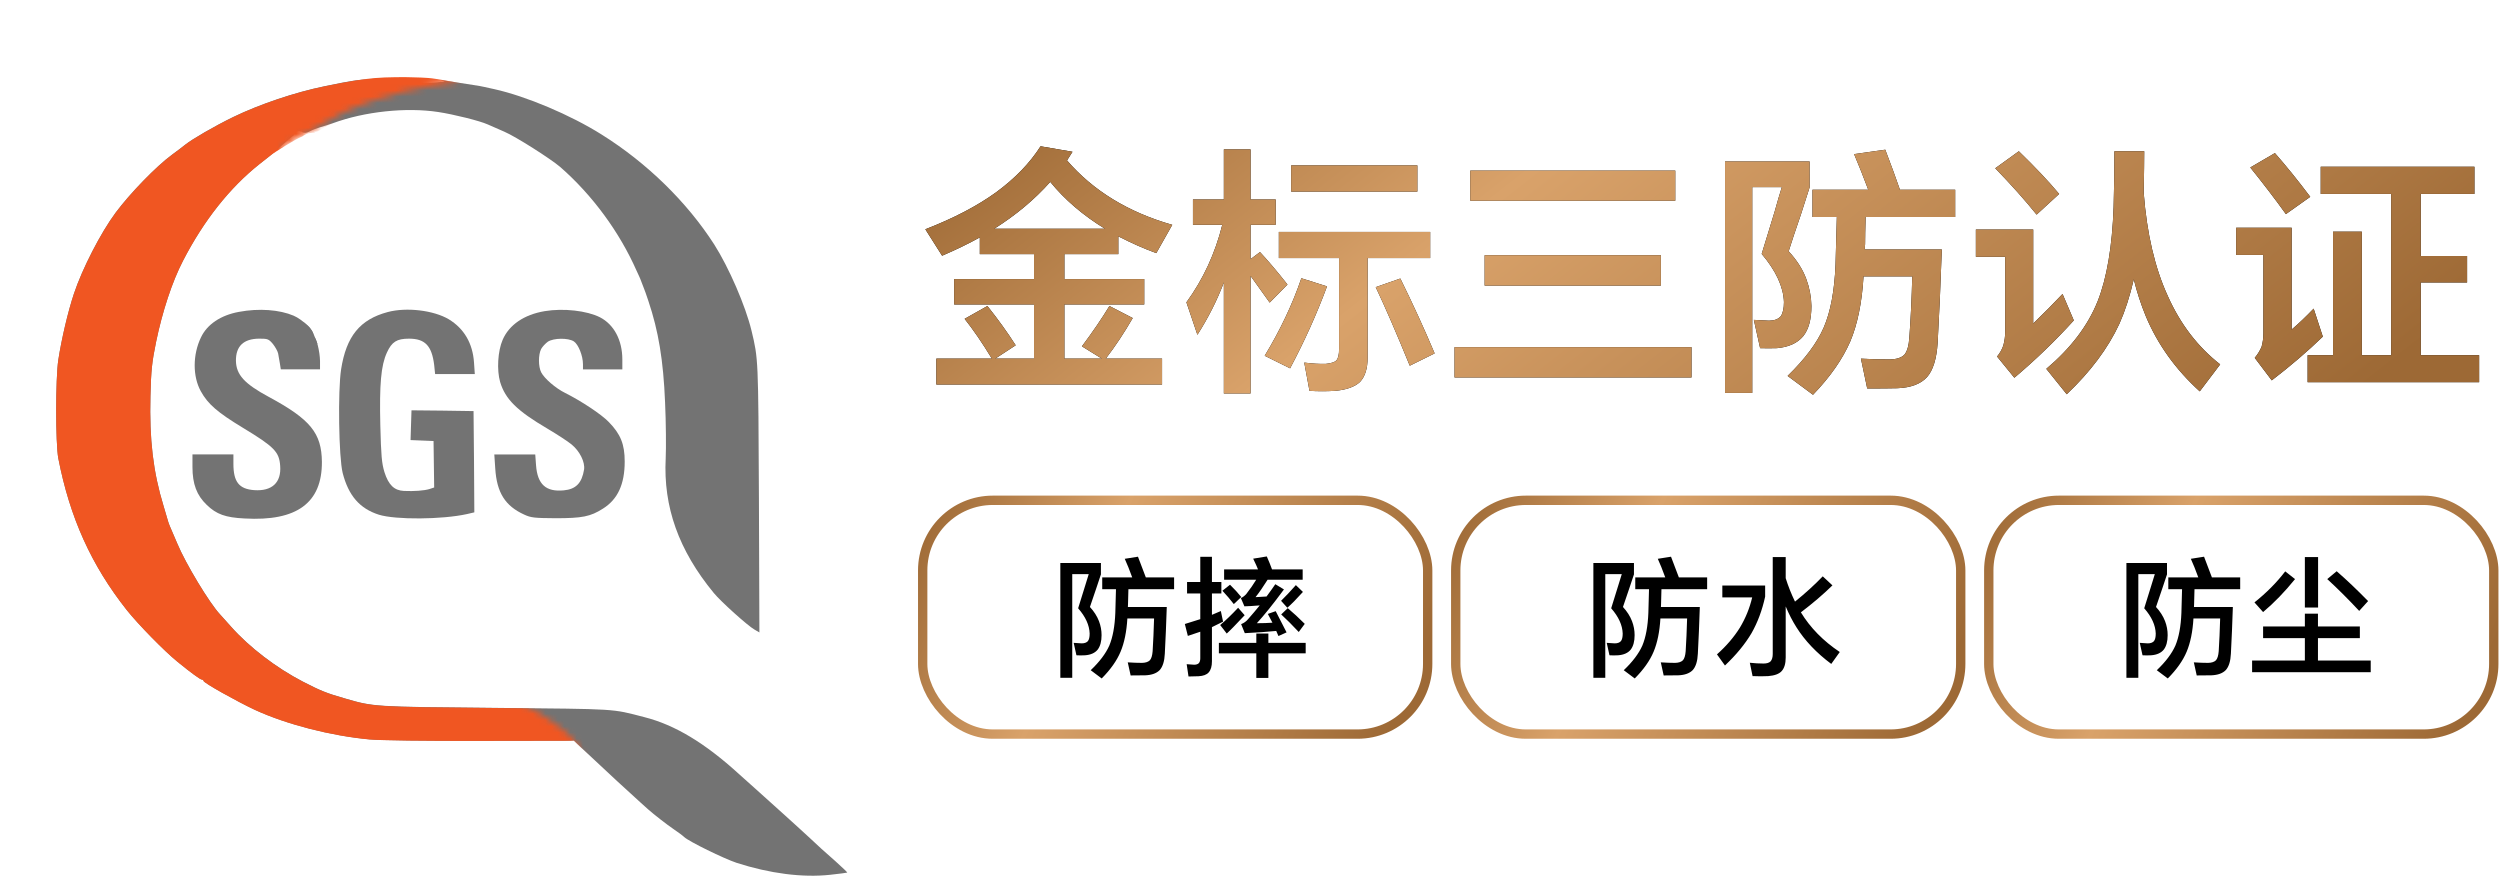 <svg width="401" height="141" viewBox="0 0 401 141" fill="none" xmlns="http://www.w3.org/2000/svg">
<path fill-rule="evenodd" clip-rule="evenodd" d="M62.148 13.292C62.072 13.368 61.892 12.509 60.428 12.61C57.043 12.812 56.512 12.913 52.092 13.822C47.292 14.807 41.685 16.702 37.441 18.748C34.334 20.263 30.823 22.309 29.687 23.218C29.434 23.421 28.499 24.153 27.59 24.81C25.039 26.679 20.82 31.049 18.547 34.105C16.148 37.338 13.192 43.097 11.853 47.113C10.894 49.992 9.883 54.312 9.353 57.721C8.898 60.651 8.898 71.159 9.353 73.508C11.197 83.005 14.657 90.684 20.366 97.882C22.159 100.131 26.327 104.399 28.474 106.142C30.672 107.935 32.137 108.996 32.389 108.996C32.541 108.996 32.642 109.097 32.642 109.198C32.642 109.501 37.871 112.431 40.877 113.846C45.979 116.195 53.077 118.014 59.291 118.594C61.135 118.746 68.182 118.847 77.2 118.822L92.052 118.797L93.214 119.908C97.736 124.151 101.095 127.258 102.712 128.698C103.242 129.178 103.823 129.708 103.975 129.834C104.859 130.617 106.956 132.259 108.042 132.992C108.749 133.472 109.507 134.027 109.734 134.255C110.517 134.987 116.099 137.715 118.145 138.397C123.475 140.115 128.729 140.797 133.15 140.317C134.615 140.165 135.852 139.988 135.903 139.963C135.928 139.913 135.069 139.104 134.008 138.145C132.922 137.185 131.912 136.301 131.76 136.149C131.609 136.023 130.801 135.265 129.992 134.507C129.159 133.75 127.365 132.082 125.976 130.845C124.587 129.582 123.324 128.445 123.172 128.319C123.021 128.167 122.111 127.359 121.151 126.5C120.192 125.642 119.004 124.581 118.524 124.151C113.068 119.175 108.244 116.271 103.369 115.033C97.988 113.644 99.327 113.745 79.498 113.543C59.796 113.366 59.922 113.366 55.249 112.002C52.42 111.194 51.359 110.764 48.581 109.325C44.337 107.127 40.018 103.843 37.062 100.509C36.229 99.575 35.421 98.691 35.294 98.539C33.627 96.771 29.762 90.381 28.424 87.148C27.944 86.036 27.439 84.849 27.287 84.496C27.135 84.142 26.984 83.738 26.959 83.612C26.908 83.46 26.605 82.399 26.251 81.212C24.559 75.68 23.953 70.477 24.13 63.531C24.231 59.363 24.382 58.025 25.039 54.817C26.049 49.942 27.615 45.168 29.358 41.809C32.693 35.343 36.86 30.089 41.634 26.3C42.443 25.643 43.251 25.012 43.428 24.886C43.933 24.456 46.992 21.718 47.118 21.718C47.169 21.718 47.118 21.314 47.623 21.087C48.28 20.834 47.929 21.177 48.381 21.087C48.179 20.96 48.661 21.632 49.644 21.087C50.627 20.541 52.067 20.238 53.405 19.758C58.483 17.889 65.151 17.182 70.279 17.965C72.779 18.343 76.947 19.379 78.236 19.96C78.665 20.137 79.852 20.667 80.888 21.122C82.732 21.905 88.314 25.466 89.855 26.78C95.008 31.276 99.378 37.237 102.106 43.425C102.56 44.461 102.436 44.072 102.689 44.703C102.942 45.335 103.068 45.714 103.321 46.345C103.573 46.977 103.495 46.81 104 48.275C105.617 53.074 106.4 57.772 106.678 64.541C106.829 67.8 106.854 71.841 106.779 73.508C106.375 81.288 108.85 88.259 114.483 95.104C115.569 96.443 119.939 100.383 121.025 100.989L121.808 101.444L121.732 79.898C121.631 57.469 121.631 57.57 120.545 53.049C119.585 49.058 116.908 42.895 114.559 39.207C110.189 32.413 103.798 26.148 96.498 21.577C91.471 18.419 84.399 15.439 79.296 14.302C75.937 13.57 78.314 14.034 73.514 13.257C68.715 12.479 71.698 13.095 71.241 13.13C70.784 13.165 70.407 13.13 70.736 13.13C71.064 13.105 68.867 13.393 67.957 13.292C65.583 13.014 62.274 13.165 62.148 13.292Z" fill="#737373"/>
<mask id="mask0_118_18360" style="mask-type:alpha" maskUnits="userSpaceOnUse" x="0" y="-1" width="101" height="130">
<path d="M0.25 -0.003L100.404 2.776L88.785 10.227L72.492 13.258C72.492 13.258 65.799 14.142 60.115 16.036C54.432 17.931 52.916 19.32 51.653 19.951C50.39 20.583 49.696 21.119 48.243 21.846C46.791 22.573 45.338 23.614 45.338 23.614L79.913 111.321C79.913 111.321 81.956 111.321 88.084 115.406C94.212 119.492 93.19 121.534 93.19 121.534L98.383 126.102L0.25 128.815V-0.003Z" fill="#D9D9D9"/>
</mask>
<g mask="url(#mask0_118_18360)">
<path fill-rule="evenodd" clip-rule="evenodd" d="M65.936 12.394C65.353 12.354 61.895 12.354 60.127 12.521C58.359 12.687 56.512 12.935 52.092 13.844C47.292 14.829 41.685 16.724 37.441 18.77C34.334 20.285 30.823 22.331 29.687 23.24C29.434 23.442 28.499 24.175 27.59 24.832C25.039 26.701 20.82 31.07 18.547 34.127C16.148 37.36 13.192 43.119 11.853 47.135C10.894 50.014 9.883 54.334 9.353 57.743C8.898 60.673 8.898 71.181 9.353 73.53C11.197 83.027 14.657 90.706 20.366 97.904C22.159 100.153 26.327 104.421 28.474 106.164C30.672 107.957 32.137 109.018 32.389 109.018C32.541 109.018 32.642 109.119 32.642 109.22C32.642 109.523 37.871 112.453 40.877 113.868C45.979 116.217 53.077 118.036 59.291 118.616C61.135 118.768 68.182 118.869 77.2 118.844L92.052 118.819L93.214 119.93C97.736 124.173 101.095 127.28 102.712 128.72C103.242 129.2 103.823 129.73 103.975 129.857C104.859 130.64 106.956 132.281 108.042 133.014C108.749 133.494 109.507 134.049 109.734 134.277C110.517 135.009 116.099 137.737 118.145 138.419C123.475 140.137 128.729 140.819 133.15 140.339C134.615 140.187 135.852 140.01 135.903 139.985C135.928 139.935 135.069 139.126 134.008 138.167C132.922 137.207 131.912 136.323 131.76 136.171C131.609 136.045 130.801 135.287 129.992 134.529C129.159 133.772 127.365 132.105 125.976 130.867C124.587 129.604 123.324 128.467 123.172 128.341C123.021 128.189 122.111 127.381 121.151 126.522C120.192 125.664 119.004 124.603 118.524 124.173C113.068 119.197 108.244 116.293 103.369 115.055C97.988 113.666 99.327 113.767 79.498 113.565C59.796 113.388 59.922 113.388 55.249 112.024C52.42 111.216 51.359 110.786 48.581 109.347C44.337 107.149 40.018 103.866 37.062 100.531C36.229 99.597 35.421 98.713 35.294 98.561C33.627 96.793 29.762 90.403 28.424 87.17C27.944 86.058 27.439 84.871 27.287 84.517C27.135 84.164 26.984 83.76 26.959 83.633C26.908 83.482 26.605 82.421 26.251 81.234C24.559 75.702 23.953 70.499 24.13 63.553C24.231 59.385 24.382 58.047 25.039 54.839C26.049 49.964 27.615 45.19 29.358 41.831C32.693 35.364 36.86 30.111 41.634 26.322C42.443 25.665 43.251 25.034 43.428 24.907C43.933 24.478 47.497 22.264 48.255 21.993C48.636 21.856 48.682 21.7 49.187 21.472C49.844 21.22 50.73 21.361 50.528 21.235C50.326 21.108 50.326 21.108 50.781 21.108C51.16 21.083 52.067 20.26 53.405 19.78C58.483 17.911 65.151 17.204 70.279 17.987C72.779 18.365 76.947 19.401 78.236 19.982C78.665 20.159 79.852 20.689 80.888 21.144C82.732 21.927 88.314 25.488 89.855 26.802C95.008 31.298 99.378 37.259 102.106 43.447C102.56 44.483 103.066 45.266 103.192 45.19C103.343 45.114 103.369 45.165 103.268 45.316C103.167 45.493 103.495 46.832 104 48.297C105.617 53.096 106.4 57.794 106.678 64.563C106.829 67.822 106.854 71.863 106.779 73.53C106.375 81.31 108.85 88.281 114.483 95.126C115.569 96.465 119.939 100.405 121.025 101.011L121.808 101.466L121.732 79.921C121.631 57.491 121.631 57.592 120.545 53.071C119.585 49.08 116.908 42.917 114.559 39.229C110.189 32.434 103.798 26.17 96.498 21.599C91.471 18.441 84.399 15.461 79.296 14.324C75.937 13.592 75.406 13.516 73.386 13.541C72.375 13.566 74.489 13.667 74.388 13.541C73.835 13.253 71.367 12.899 69.852 12.647C68.336 12.394 66.52 12.435 65.936 12.394Z" fill="#F05622"/>
</g>
<path fill-rule="evenodd" clip-rule="evenodd" d="M38.323 50.025C35.418 50.556 33.22 52.021 32.235 54.117C30.896 56.895 30.896 60.381 32.21 62.755C33.346 64.827 34.913 66.165 38.954 68.615C44.006 71.672 44.789 72.48 44.941 74.728C45.143 77.405 43.627 78.82 40.773 78.618C38.348 78.441 37.439 77.304 37.439 74.4V72.884H30.871V74.905C30.871 77.633 31.553 79.451 33.17 80.992C34.711 82.482 36.15 83.013 39.232 83.164C47.618 83.644 51.66 80.664 51.634 74.097C51.584 69.474 49.816 67.277 43.122 63.665C39.181 61.543 37.893 60.103 37.843 57.881C37.818 55.532 39.055 54.344 41.556 54.319C42.945 54.319 43.097 54.37 43.779 55.178C44.158 55.658 44.536 56.34 44.612 56.693C44.688 57.047 44.789 57.78 44.89 58.285L45.042 59.245H51.331V57.906C51.306 56.34 50.725 54.041 50.371 54.117C50.245 54.142 50.169 53.965 50.245 53.713C50.397 53.081 48.528 51.238 47.088 50.631C44.84 49.672 41.531 49.419 38.323 50.025Z" fill="#737373"/>
<path fill-rule="evenodd" clip-rule="evenodd" d="M62.19 50.053C57.744 51.24 55.547 53.917 54.713 59.247C54.183 62.657 54.334 73.366 54.966 75.867C55.9 79.504 57.694 81.575 60.775 82.56C63.478 83.394 70.904 83.343 74.895 82.459L76.083 82.181L76.032 74.048L75.956 65.94L70.98 65.864L66.004 65.814L65.928 68.188L65.853 70.588L67.697 70.663L69.54 70.739L69.591 74.478L69.641 78.191L68.884 78.443C68.05 78.696 66.433 78.822 64.792 78.746C63.226 78.671 62.316 77.786 61.66 75.715C61.23 74.275 61.129 73.139 61.003 68.213C60.851 61.672 61.104 58.615 62.064 56.544C62.847 54.827 63.655 54.321 65.6 54.321C68.176 54.321 69.263 55.458 69.641 58.539L69.793 60.004H76.158L76.032 58.161C75.83 55.079 74.441 52.705 71.991 51.215C69.566 49.775 65.221 49.244 62.19 50.053Z" fill="#737373"/>
<path fill-rule="evenodd" clip-rule="evenodd" d="M87.37 49.908C84.061 50.464 81.662 52.106 80.626 54.505C79.843 56.299 79.666 59.355 80.222 61.275C81.055 64.028 82.899 65.872 87.8 68.751C89.34 69.661 91.083 70.797 91.664 71.277C93.003 72.363 93.862 74.131 93.685 75.319C93.331 77.491 92.371 78.476 90.427 78.653C87.572 78.93 86.208 77.693 85.981 74.637L85.855 72.894H79.287L79.439 75.167C79.691 79.031 81.03 81.153 84.086 82.543C85.173 83.048 85.728 83.098 89.088 83.123C93.382 83.123 94.695 82.871 96.716 81.583C99.091 80.092 100.202 77.668 100.202 74.03C100.202 71.252 99.545 69.635 97.651 67.691C96.464 66.453 93.205 64.306 90.629 63.018C89.138 62.285 87.32 60.719 86.814 59.734C86.335 58.825 86.335 56.905 86.789 55.996C86.991 55.617 87.496 55.087 87.875 54.809C88.81 54.202 91.134 54.177 92.043 54.758C92.776 55.238 93.508 57.082 93.508 58.421V59.254H99.823V57.663C99.823 54.556 98.484 52.056 96.236 50.894C94.14 49.833 90.376 49.403 87.37 49.908Z" fill="#737373"/>
<path d="M50.275 53.525C49.77 52.389 49.264 52.136 48.633 51.631L49.77 55.167H50.918C50.834 54.872 50.496 54.022 50.275 53.525Z" fill="#737373"/>
<path d="M179.38 37.911V40.767H170.728V44.757H183.538V48.831H170.728V57.525H176.734L173.542 55.551C175.278 53.227 176.748 51.071 177.952 49.083L181.69 51.015C180.318 53.395 178.876 55.565 177.364 57.525H186.394V61.683H150.19V57.525H159.094C157.582 55.033 156.126 52.905 154.726 51.141L158.38 49.083C160.06 51.183 161.572 53.283 162.916 55.383L159.64 57.525H165.856V48.831H153.046V44.757H165.856V40.767H157.162V38.079C155.398 39.059 153.382 40.039 151.114 41.019L148.426 36.777C152.962 35.013 156.742 33.039 159.766 30.855C162.818 28.615 165.198 26.151 166.906 23.463L172.03 24.345C171.694 24.849 171.4 25.311 171.148 25.731C175.348 30.603 180.976 34.047 188.032 36.063L185.47 40.599C183.538 39.899 181.508 39.003 179.38 37.911ZM177.238 36.693C173.71 34.537 170.784 32.031 168.46 29.175C165.94 32.003 162.944 34.509 159.472 36.693H177.238ZM220.666 46.059L224.614 44.673C226.63 48.761 228.464 52.765 230.116 56.685L226.126 58.659C224.026 53.507 222.206 49.307 220.666 46.059ZM208.738 44.631L212.854 45.933C211.202 50.385 209.228 54.767 206.932 59.079L202.858 57.063C205.35 52.947 207.31 48.803 208.738 44.631ZM219.364 41.397V57.399C219.364 59.107 218.958 60.395 218.146 61.263C217.306 62.047 215.976 62.523 214.156 62.691C212.756 62.775 211.384 62.775 210.04 62.691L209.2 58.155C210.46 58.323 211.608 58.393 212.644 58.365C213.484 58.281 214.058 58.099 214.366 57.819C214.646 57.455 214.786 56.853 214.786 56.013V41.397H205.126V37.197H229.402V41.397H219.364ZM207.1 26.529H227.344V30.729H207.1V26.529ZM200.59 44.253V63.111H196.306V45.303C195.214 48.187 193.8 50.987 192.064 53.703L190.3 48.495C192.988 44.799 194.906 40.655 196.054 36.063H191.35V31.989H196.306V23.967H200.59V31.989H204.622V36.063H200.59V41.565L202.102 40.431C203.39 41.803 204.86 43.539 206.512 45.639L203.656 48.537C202.648 47.109 201.626 45.681 200.59 44.253ZM235.828 27.369H268.714V32.199H235.828V27.369ZM233.308 55.677H271.318V60.549H233.308V55.677ZM238.138 40.935H266.404V45.807H238.138V40.935ZM304.75 30.435H313.612V34.803H299.248C299.192 36.707 299.164 38.163 299.164 39.171C299.136 39.339 299.122 39.619 299.122 40.011H311.47C311.274 45.583 311.05 50.581 310.798 55.005C310.63 57.581 310.056 59.415 309.076 60.507C308.068 61.599 306.486 62.187 304.33 62.271C303.154 62.299 301.544 62.313 299.5 62.313L298.492 57.525C299.836 57.609 301.348 57.651 303.028 57.651C304.148 57.651 304.96 57.399 305.464 56.895C305.912 56.363 306.178 55.425 306.262 54.081C306.486 51.029 306.64 47.781 306.724 44.337H298.912C298.66 48.537 297.946 52.023 296.77 54.795C295.538 57.623 293.55 60.465 290.806 63.321L286.732 60.297C289.532 57.581 291.464 54.991 292.528 52.527C293.62 50.007 294.25 46.647 294.418 42.447C294.502 39.899 294.572 37.351 294.628 34.803H290.722V30.435H299.668C298.912 28.419 298.156 26.515 297.4 24.723L302.398 24.009C303.35 26.501 304.134 28.643 304.75 30.435ZM276.694 25.899H290.26V30.057C289.644 32.017 289.182 33.459 288.874 34.383C288.006 36.903 287.348 38.877 286.9 40.305C288.216 41.733 289.154 43.203 289.714 44.715C290.246 46.143 290.526 47.599 290.554 49.083C290.554 51.239 290.106 52.863 289.21 53.955C288.286 55.047 286.886 55.677 285.01 55.845C284.086 55.873 283.19 55.873 282.322 55.845L281.314 51.309C281.818 51.337 282.63 51.379 283.75 51.435C284.59 51.435 285.22 51.197 285.64 50.721C285.976 50.217 286.144 49.461 286.144 48.453C286.06 46.017 284.87 43.441 282.574 40.725C283.582 37.421 284.268 35.181 284.632 34.005C285.108 32.297 285.5 30.967 285.808 30.015H281.062V63.027H276.694V25.899ZM320.038 26.991L323.818 24.261C326.45 26.809 328.606 29.091 330.286 31.107L326.674 34.425C324.854 32.157 322.642 29.679 320.038 26.991ZM316.93 36.819H326.128V51.897C327.92 50.161 329.488 48.579 330.832 47.151L332.638 51.393C329.698 54.641 326.52 57.707 323.104 60.591L320.332 57.189C320.808 56.601 321.144 55.999 321.34 55.383C321.536 54.655 321.634 53.927 321.634 53.199V41.187H316.93V36.819ZM343.852 30.939C344.356 37.463 345.644 42.979 347.716 47.487C349.732 51.995 352.532 55.649 356.116 58.449L352.84 62.775C348.976 59.275 346.092 55.257 344.188 50.721C343.404 48.817 342.76 46.843 342.256 44.799C341.64 47.487 340.87 49.867 339.946 51.939C338.126 55.859 335.312 59.625 331.504 63.237L328.228 59.163C332.148 55.859 334.892 52.247 336.46 48.327C337.944 44.575 338.798 39.535 339.022 33.207C339.106 30.407 339.148 27.425 339.148 24.261H343.936C343.936 25.577 343.908 27.803 343.852 30.939ZM360.946 26.865L364.894 24.555C366.714 26.627 368.604 28.965 370.564 31.569L366.658 34.341C364.95 31.961 363.046 29.469 360.946 26.865ZM358.678 36.525H367.582V52.863C368.73 51.883 369.906 50.763 371.11 49.503L372.58 53.997C370.116 56.377 367.386 58.715 364.39 61.011L361.66 57.399C362.108 56.867 362.472 56.279 362.752 55.635C362.948 54.963 363.046 54.235 363.046 53.451V40.893H358.678V36.525ZM388.288 56.979H397.654V61.305H370.144V56.979H374.218V37.155H378.838V56.979H383.542V31.107H372.244V26.739H396.898V31.107H388.288V41.061H395.722V45.303H388.288V56.979Z" fill="black"/>
<path d="M179.38 37.911V40.767H170.728V44.757H183.538V48.831H170.728V57.525H176.734L173.542 55.551C175.278 53.227 176.748 51.071 177.952 49.083L181.69 51.015C180.318 53.395 178.876 55.565 177.364 57.525H186.394V61.683H150.19V57.525H159.094C157.582 55.033 156.126 52.905 154.726 51.141L158.38 49.083C160.06 51.183 161.572 53.283 162.916 55.383L159.64 57.525H165.856V48.831H153.046V44.757H165.856V40.767H157.162V38.079C155.398 39.059 153.382 40.039 151.114 41.019L148.426 36.777C152.962 35.013 156.742 33.039 159.766 30.855C162.818 28.615 165.198 26.151 166.906 23.463L172.03 24.345C171.694 24.849 171.4 25.311 171.148 25.731C175.348 30.603 180.976 34.047 188.032 36.063L185.47 40.599C183.538 39.899 181.508 39.003 179.38 37.911ZM177.238 36.693C173.71 34.537 170.784 32.031 168.46 29.175C165.94 32.003 162.944 34.509 159.472 36.693H177.238ZM220.666 46.059L224.614 44.673C226.63 48.761 228.464 52.765 230.116 56.685L226.126 58.659C224.026 53.507 222.206 49.307 220.666 46.059ZM208.738 44.631L212.854 45.933C211.202 50.385 209.228 54.767 206.932 59.079L202.858 57.063C205.35 52.947 207.31 48.803 208.738 44.631ZM219.364 41.397V57.399C219.364 59.107 218.958 60.395 218.146 61.263C217.306 62.047 215.976 62.523 214.156 62.691C212.756 62.775 211.384 62.775 210.04 62.691L209.2 58.155C210.46 58.323 211.608 58.393 212.644 58.365C213.484 58.281 214.058 58.099 214.366 57.819C214.646 57.455 214.786 56.853 214.786 56.013V41.397H205.126V37.197H229.402V41.397H219.364ZM207.1 26.529H227.344V30.729H207.1V26.529ZM200.59 44.253V63.111H196.306V45.303C195.214 48.187 193.8 50.987 192.064 53.703L190.3 48.495C192.988 44.799 194.906 40.655 196.054 36.063H191.35V31.989H196.306V23.967H200.59V31.989H204.622V36.063H200.59V41.565L202.102 40.431C203.39 41.803 204.86 43.539 206.512 45.639L203.656 48.537C202.648 47.109 201.626 45.681 200.59 44.253ZM235.828 27.369H268.714V32.199H235.828V27.369ZM233.308 55.677H271.318V60.549H233.308V55.677ZM238.138 40.935H266.404V45.807H238.138V40.935ZM304.75 30.435H313.612V34.803H299.248C299.192 36.707 299.164 38.163 299.164 39.171C299.136 39.339 299.122 39.619 299.122 40.011H311.47C311.274 45.583 311.05 50.581 310.798 55.005C310.63 57.581 310.056 59.415 309.076 60.507C308.068 61.599 306.486 62.187 304.33 62.271C303.154 62.299 301.544 62.313 299.5 62.313L298.492 57.525C299.836 57.609 301.348 57.651 303.028 57.651C304.148 57.651 304.96 57.399 305.464 56.895C305.912 56.363 306.178 55.425 306.262 54.081C306.486 51.029 306.64 47.781 306.724 44.337H298.912C298.66 48.537 297.946 52.023 296.77 54.795C295.538 57.623 293.55 60.465 290.806 63.321L286.732 60.297C289.532 57.581 291.464 54.991 292.528 52.527C293.62 50.007 294.25 46.647 294.418 42.447C294.502 39.899 294.572 37.351 294.628 34.803H290.722V30.435H299.668C298.912 28.419 298.156 26.515 297.4 24.723L302.398 24.009C303.35 26.501 304.134 28.643 304.75 30.435ZM276.694 25.899H290.26V30.057C289.644 32.017 289.182 33.459 288.874 34.383C288.006 36.903 287.348 38.877 286.9 40.305C288.216 41.733 289.154 43.203 289.714 44.715C290.246 46.143 290.526 47.599 290.554 49.083C290.554 51.239 290.106 52.863 289.21 53.955C288.286 55.047 286.886 55.677 285.01 55.845C284.086 55.873 283.19 55.873 282.322 55.845L281.314 51.309C281.818 51.337 282.63 51.379 283.75 51.435C284.59 51.435 285.22 51.197 285.64 50.721C285.976 50.217 286.144 49.461 286.144 48.453C286.06 46.017 284.87 43.441 282.574 40.725C283.582 37.421 284.268 35.181 284.632 34.005C285.108 32.297 285.5 30.967 285.808 30.015H281.062V63.027H276.694V25.899ZM320.038 26.991L323.818 24.261C326.45 26.809 328.606 29.091 330.286 31.107L326.674 34.425C324.854 32.157 322.642 29.679 320.038 26.991ZM316.93 36.819H326.128V51.897C327.92 50.161 329.488 48.579 330.832 47.151L332.638 51.393C329.698 54.641 326.52 57.707 323.104 60.591L320.332 57.189C320.808 56.601 321.144 55.999 321.34 55.383C321.536 54.655 321.634 53.927 321.634 53.199V41.187H316.93V36.819ZM343.852 30.939C344.356 37.463 345.644 42.979 347.716 47.487C349.732 51.995 352.532 55.649 356.116 58.449L352.84 62.775C348.976 59.275 346.092 55.257 344.188 50.721C343.404 48.817 342.76 46.843 342.256 44.799C341.64 47.487 340.87 49.867 339.946 51.939C338.126 55.859 335.312 59.625 331.504 63.237L328.228 59.163C332.148 55.859 334.892 52.247 336.46 48.327C337.944 44.575 338.798 39.535 339.022 33.207C339.106 30.407 339.148 27.425 339.148 24.261H343.936C343.936 25.577 343.908 27.803 343.852 30.939ZM360.946 26.865L364.894 24.555C366.714 26.627 368.604 28.965 370.564 31.569L366.658 34.341C364.95 31.961 363.046 29.469 360.946 26.865ZM358.678 36.525H367.582V52.863C368.73 51.883 369.906 50.763 371.11 49.503L372.58 53.997C370.116 56.377 367.386 58.715 364.39 61.011L361.66 57.399C362.108 56.867 362.472 56.279 362.752 55.635C362.948 54.963 363.046 54.235 363.046 53.451V40.893H358.678V36.525ZM388.288 56.979H397.654V61.305H370.144V56.979H374.218V37.155H378.838V56.979H383.542V31.107H372.244V26.739H396.898V31.107H388.288V41.061H395.722V45.303H388.288V56.979Z" fill="url(#paint0_linear_118_18360)"/>
<rect x="148" y="80.248" width="81" height="37.5" rx="11.25" stroke="url(#paint1_linear_118_18360)" stroke-width="1.5"/>
<path d="M183.79 92.613H188.326V94.503H180.997C180.983 95.301 180.962 96.099 180.934 96.897C180.92 96.981 180.913 97.135 180.913 97.359H187.15C187.066 100.005 186.961 102.504 186.835 104.856C186.779 106.06 186.506 106.935 186.016 107.481C185.512 107.999 184.742 108.279 183.706 108.321C183.16 108.335 182.376 108.342 181.354 108.342L180.892 106.242C181.76 106.298 182.523 106.326 183.181 106.326C183.755 106.312 184.175 106.172 184.441 105.906C184.679 105.64 184.826 105.157 184.882 104.457C184.98 102.903 185.057 101.153 185.113 99.207H180.829C180.703 101.335 180.339 103.113 179.737 104.541C179.149 105.955 178.141 107.383 176.713 108.825L174.949 107.502C176.363 106.158 177.357 104.842 177.931 103.554C178.491 102.21 178.813 100.46 178.897 98.304C178.897 98.262 178.932 96.995 179.002 94.503H176.797V92.613H181.606C181.186 91.451 180.787 90.457 180.409 89.631L182.53 89.295C183.048 90.625 183.468 91.731 183.79 92.613ZM170.077 90.303H176.587V92.13C176.461 92.466 176.216 93.201 175.852 94.335C175.348 95.805 175.005 96.813 174.823 97.359C175.481 98.073 175.964 98.829 176.272 99.627C176.552 100.355 176.692 101.104 176.692 101.874C176.692 102.882 176.482 103.659 176.062 104.205C175.628 104.737 174.956 105.038 174.046 105.108C173.57 105.136 173.108 105.136 172.66 105.108L172.219 103.113C172.513 103.141 172.94 103.169 173.5 103.197C173.962 103.197 174.298 103.071 174.508 102.819C174.69 102.581 174.781 102.182 174.781 101.622C174.739 100.278 174.123 98.927 172.933 97.569C173.297 96.421 173.654 95.273 174.004 94.125C174.256 93.285 174.466 92.606 174.634 92.088H171.988V108.72H170.077V90.303ZM203.446 104.793V108.741H201.514V104.793H195.508V103.113H201.514V101.622H203.446V103.113H209.431V104.793H203.446ZM205.504 98.556L206.554 97.548C207.436 98.29 208.346 99.13 209.284 100.068L208.318 101.37C207.268 100.25 206.33 99.312 205.504 98.556ZM207.856 93.852L208.99 94.944C208.01 96.036 207.177 96.883 206.491 97.485L205.483 96.372C206.239 95.63 207.03 94.79 207.856 93.852ZM195.718 100.257C196.6 99.515 197.559 98.591 198.595 97.485L199.645 98.682C198.189 100.236 197.23 101.216 196.768 101.622L195.718 100.257ZM196.075 94.755L197.293 93.789C198.007 94.489 198.609 95.147 199.099 95.763L197.902 96.897C197.356 96.183 196.747 95.469 196.075 94.755ZM194.395 100.593V106.074C194.395 106.872 194.22 107.467 193.87 107.859C193.548 108.223 193.009 108.426 192.253 108.468C191.413 108.496 190.874 108.51 190.636 108.51L190.342 106.536C190.552 106.55 190.951 106.578 191.539 106.62C191.875 106.62 192.127 106.536 192.295 106.368C192.449 106.186 192.526 105.927 192.526 105.591V101.328C191.868 101.552 191.203 101.776 190.531 102L190.048 100.089C190.636 99.921 191.462 99.662 192.526 99.312V95.196H190.405V93.348H192.526V89.316H194.395V93.348H195.907V95.196H194.395V98.619C195.179 98.283 195.655 98.08 195.823 98.01L196.18 99.711C195.34 100.131 194.745 100.425 194.395 100.593ZM204.706 101.202C203.348 101.342 201.668 101.461 199.666 101.559L199.078 100.11C199.526 99.942 199.904 99.669 200.212 99.291C200.912 98.493 201.528 97.765 202.06 97.107C201.038 97.191 200.219 97.24 199.603 97.254L199.036 95.931C199.358 95.791 199.652 95.567 199.918 95.259C200.548 94.447 201.073 93.691 201.493 92.991H196.348V91.332H201.787C201.647 90.968 201.388 90.394 201.01 89.61L203.194 89.253C203.516 89.981 203.796 90.674 204.034 91.332H208.948V92.991H203.32C202.62 94.111 201.976 95.042 201.388 95.784C201.976 95.756 202.564 95.721 203.152 95.679C203.824 94.769 204.293 94.111 204.559 93.705L205.945 94.545C204.209 96.897 202.76 98.703 201.598 99.963C202.55 99.963 203.383 99.935 204.097 99.879C203.859 99.417 203.614 98.948 203.362 98.472L204.622 98.031C205.07 98.871 205.651 100.005 206.365 101.433L205.063 102.021C204.993 101.839 204.874 101.566 204.706 101.202Z" fill="black"/>
<rect x="233.5" y="80.248" width="81" height="37.5" rx="11.25" stroke="url(#paint2_linear_118_18360)" stroke-width="1.5"/>
<path d="M269.29 92.613H273.826V94.503H266.497C266.483 95.301 266.462 96.099 266.434 96.897C266.42 96.981 266.413 97.135 266.413 97.359H272.65C272.566 100.005 272.461 102.504 272.335 104.856C272.279 106.06 272.006 106.935 271.516 107.481C271.012 107.999 270.242 108.279 269.206 108.321C268.66 108.335 267.876 108.342 266.854 108.342L266.392 106.242C267.26 106.298 268.023 106.326 268.681 106.326C269.255 106.312 269.675 106.172 269.941 105.906C270.179 105.64 270.326 105.157 270.382 104.457C270.48 102.903 270.557 101.153 270.613 99.207H266.329C266.203 101.335 265.839 103.113 265.237 104.541C264.649 105.955 263.641 107.383 262.213 108.825L260.449 107.502C261.863 106.158 262.857 104.842 263.431 103.554C263.991 102.21 264.313 100.46 264.397 98.304C264.397 98.262 264.432 96.995 264.502 94.503H262.297V92.613H267.106C266.686 91.451 266.287 90.457 265.909 89.631L268.03 89.295C268.548 90.625 268.968 91.731 269.29 92.613ZM255.577 90.303H262.087V92.13C261.961 92.466 261.716 93.201 261.352 94.335C260.848 95.805 260.505 96.813 260.323 97.359C260.981 98.073 261.464 98.829 261.772 99.627C262.052 100.355 262.192 101.104 262.192 101.874C262.192 102.882 261.982 103.659 261.562 104.205C261.128 104.737 260.456 105.038 259.546 105.108C259.07 105.136 258.608 105.136 258.16 105.108L257.719 103.113C258.013 103.141 258.44 103.169 259 103.197C259.462 103.197 259.798 103.071 260.008 102.819C260.19 102.581 260.281 102.182 260.281 101.622C260.239 100.278 259.623 98.927 258.433 97.569C258.797 96.421 259.154 95.273 259.504 94.125C259.756 93.285 259.966 92.606 260.134 92.088H257.488V108.72H255.577V90.303ZM276.262 93.915H283.129V95.7C282.653 97.884 281.925 99.837 280.945 101.559C279.909 103.309 278.488 105.038 276.682 106.746L275.401 104.961C276.899 103.631 278.124 102.203 279.076 100.677C279.986 99.165 280.644 97.548 281.05 95.826H276.262V93.915ZM286.426 97.275V105.465C286.426 106.445 286.209 107.173 285.775 107.649C285.369 108.097 284.655 108.363 283.633 108.447C282.877 108.489 282.037 108.489 281.113 108.447L280.672 106.305C281.428 106.389 282.163 106.431 282.877 106.431C283.395 106.431 283.773 106.312 284.011 106.074C284.235 105.808 284.347 105.416 284.347 104.898V89.358H286.426V92.739C286.818 93.999 287.315 95.252 287.917 96.498C289.569 95.168 291.053 93.817 292.369 92.445L293.923 93.894C292.467 95.322 290.78 96.764 288.862 98.22C290.36 100.684 292.439 102.805 295.099 104.583L293.734 106.494C291.368 104.73 289.506 102.77 288.148 100.614C287.518 99.62 286.944 98.507 286.426 97.275Z" fill="black"/>
<rect x="319" y="80.248" width="81" height="37.5" rx="11.25" stroke="url(#paint3_linear_118_18360)" stroke-width="1.5"/>
<path d="M354.79 92.613H359.326V94.503H351.997C351.983 95.301 351.962 96.099 351.934 96.897C351.92 96.981 351.913 97.135 351.913 97.359H358.15C358.066 100.005 357.961 102.504 357.835 104.856C357.779 106.06 357.506 106.935 357.016 107.481C356.512 107.999 355.742 108.279 354.706 108.321C354.16 108.335 353.376 108.342 352.354 108.342L351.892 106.242C352.76 106.298 353.523 106.326 354.181 106.326C354.755 106.312 355.175 106.172 355.441 105.906C355.679 105.64 355.826 105.157 355.882 104.457C355.98 102.903 356.057 101.153 356.113 99.207H351.829C351.703 101.335 351.339 103.113 350.737 104.541C350.149 105.955 349.141 107.383 347.713 108.825L345.949 107.502C347.363 106.158 348.357 104.842 348.931 103.554C349.491 102.21 349.813 100.46 349.897 98.304C349.897 98.262 349.932 96.995 350.002 94.503H347.797V92.613H352.606C352.186 91.451 351.787 90.457 351.409 89.631L353.53 89.295C354.048 90.625 354.468 91.731 354.79 92.613ZM341.077 90.303H347.587V92.13C347.461 92.466 347.216 93.201 346.852 94.335C346.348 95.805 346.005 96.813 345.823 97.359C346.481 98.073 346.964 98.829 347.272 99.627C347.552 100.355 347.692 101.104 347.692 101.874C347.692 102.882 347.482 103.659 347.062 104.205C346.628 104.737 345.956 105.038 345.046 105.108C344.57 105.136 344.108 105.136 343.66 105.108L343.219 103.113C343.513 103.141 343.94 103.169 344.5 103.197C344.962 103.197 345.298 103.071 345.508 102.819C345.69 102.581 345.781 102.182 345.781 101.622C345.739 100.278 345.123 98.927 343.933 97.569C344.297 96.421 344.654 95.273 345.004 94.125C345.256 93.285 345.466 92.606 345.634 92.088H342.988V108.72H341.077V90.303ZM369.7 89.358H371.821V97.443H369.7V89.358ZM371.8 105.948H380.263V107.817H361.237V105.948H369.7V102.357H363.001V100.488H369.7V98.43H371.8V100.488H378.52V102.357H371.8V105.948ZM366.55 91.647L368.125 92.886C366.487 94.916 364.779 96.68 363.001 98.178L361.615 96.624C363.547 95.084 365.192 93.425 366.55 91.647ZM373.291 92.886L374.803 91.626C376.385 92.998 378.065 94.594 379.843 96.414L378.415 97.989C376.609 96.057 374.901 94.356 373.291 92.886Z" fill="black"/>
<defs>
<linearGradient id="paint0_linear_118_18360" x1="153.138" y1="22.499" x2="258.52" y2="156.935" gradientUnits="userSpaceOnUse">
<stop stop-color="#9D6935"/>
<stop offset="0.356" stop-color="#D9A26A"/>
<stop offset="1" stop-color="#9D6935"/>
</linearGradient>
<linearGradient id="paint1_linear_118_18360" x1="149.178" y1="79.498" x2="224.572" y2="113.408" gradientUnits="userSpaceOnUse">
<stop stop-color="#9D6935"/>
<stop offset="0.356" stop-color="#D9A26A"/>
<stop offset="1" stop-color="#9D6935"/>
</linearGradient>
<linearGradient id="paint2_linear_118_18360" x1="234.678" y1="79.498" x2="310.072" y2="113.408" gradientUnits="userSpaceOnUse">
<stop stop-color="#9D6935"/>
<stop offset="0.356" stop-color="#D9A26A"/>
<stop offset="1" stop-color="#9D6935"/>
</linearGradient>
<linearGradient id="paint3_linear_118_18360" x1="320.178" y1="79.498" x2="395.572" y2="113.408" gradientUnits="userSpaceOnUse">
<stop stop-color="#9D6935"/>
<stop offset="0.356" stop-color="#D9A26A"/>
<stop offset="1" stop-color="#9D6935"/>
</linearGradient>
</defs>
</svg>

